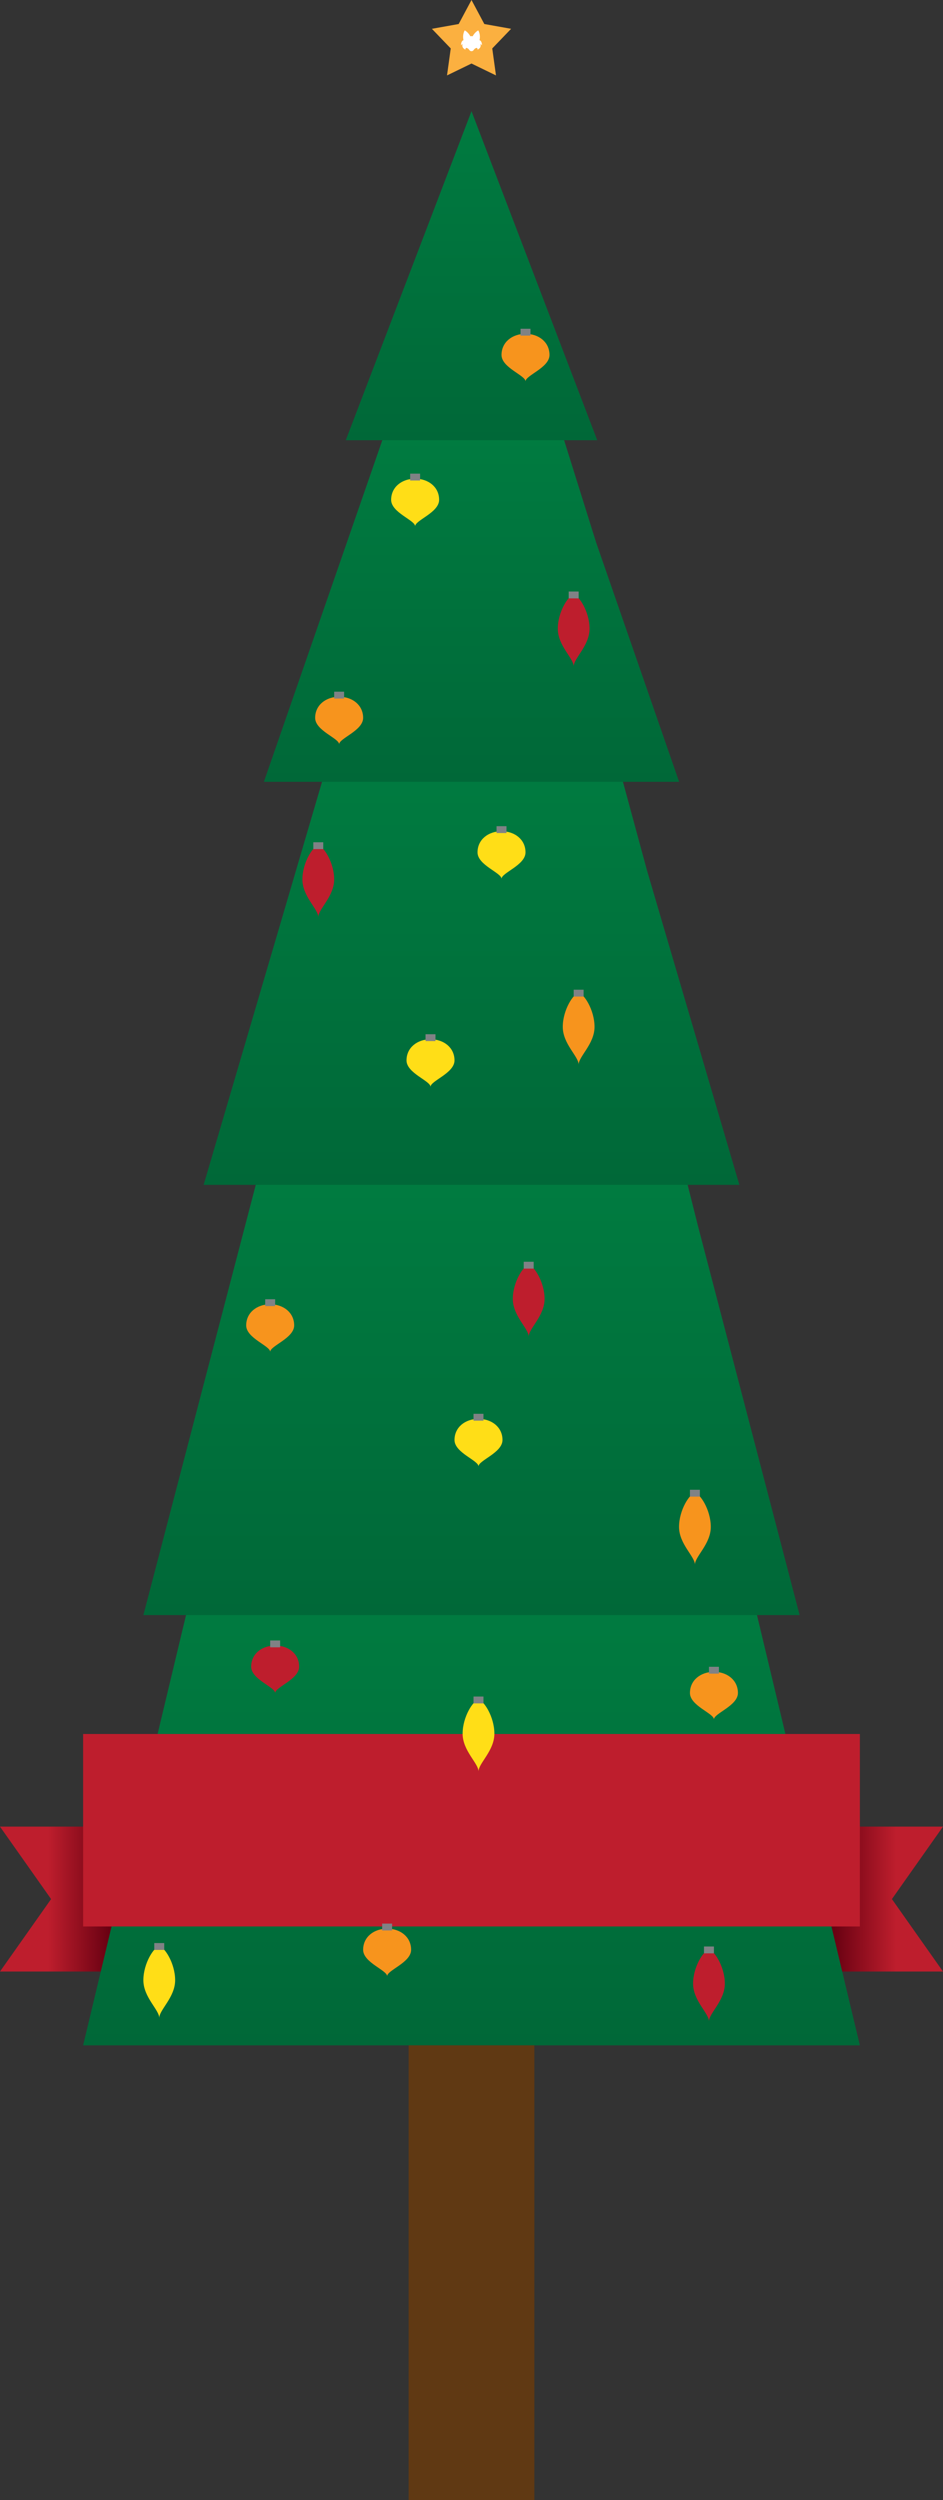 <?xml version="1.0" encoding="UTF-8"?>
<svg id="Layer_2" data-name="Layer 2" xmlns="http://www.w3.org/2000/svg" xmlns:xlink="http://www.w3.org/1999/xlink" viewBox="0 0 1845.3 4887.98">
  <rect x="0" y="0" width="1845.3" height="4887.98" fill="#333333" stroke="none"/>
  <defs>
    <style>
      .cls-1 {
        fill: #603913;
      }

      .cls-2 {
        fill: url(#linear-gradient-2);
      }

      .cls-3 {
        fill: #f7941d;
      }

      .cls-4 {
        fill: #fff;
      }

      .cls-5 {
        fill: url(#linear-gradient-4);
      }

      .cls-6 {
        fill: url(#linear-gradient-3);
      }

      .cls-7 {
        fill: #ffde17;
      }

      .cls-8 {
        fill: #808285;
      }

      .cls-9 {
        fill: url(#linear-gradient-5);
      }

      .cls-10 {
        fill: #be1e2d;
      }

      .cls-11 {
        fill: url(#linear-gradient-7);
      }

      .cls-12 {
        fill: url(#linear-gradient-6);
      }

      .cls-13 {
        fill: url(#linear-gradient);
      }

      .cls-14 {
        fill: #fbb040;
      }
    </style>
    <linearGradient id="linear-gradient" x1="0" y1="3712.95" x2="218.26" y2="3712.95" gradientUnits="userSpaceOnUse">
      <stop offset=".43" stop-color="#be1e2d"/>
      <stop offset="1" stop-color="#601"/>
    </linearGradient>
    <linearGradient id="linear-gradient-2" x1="1627.04" y1="3712.95" x2="1845.3" y2="3712.95" gradientUnits="userSpaceOnUse">
      <stop offset="0" stop-color="#601"/>
      <stop offset=".58" stop-color="#be1e2d"/>
    </linearGradient>
    <linearGradient id="linear-gradient-3" x1="922.65" y1="3998.93" x2="922.65" y2="2183.67" gradientUnits="userSpaceOnUse">
      <stop offset="0" stop-color="#006838"/>
      <stop offset=".47" stop-color="#007b40"/>
    </linearGradient>
    <linearGradient id="linear-gradient-4" x1="922.65" y1="3157.74" x2="922.65" y2="1635.46" gradientUnits="userSpaceOnUse">
      <stop offset="0" stop-color="#006838"/>
      <stop offset=".55" stop-color="#007b40"/>
    </linearGradient>
    <linearGradient id="linear-gradient-5" x1="922.65" y1="2316.55" x2="922.65" y2="1087.25" gradientUnits="userSpaceOnUse">
      <stop offset="0" stop-color="#006838"/>
      <stop offset=".66" stop-color="#007b40"/>
    </linearGradient>
    <linearGradient id="linear-gradient-6" x1="922.65" y1="1528.54" x2="922.65" y2="592.22" gradientUnits="userSpaceOnUse">
      <stop offset="0" stop-color="#006838"/>
      <stop offset=".72" stop-color="#007b40"/>
    </linearGradient>
    <linearGradient id="linear-gradient-7" x1="922.65" y1="860.71" x2="922.65" y2="217.37" gradientUnits="userSpaceOnUse">
      <stop offset="0" stop-color="#006838"/>
      <stop offset="1" stop-color="#007b40"/>
    </linearGradient>
  </defs>
  <g id="Layer_1-2" data-name="Layer 1">
    <g>
      <polygon class="cls-13" points="218.26 3854.6 218.26 3571.29 0 3571.29 100 3712.95 0 3854.6 218.26 3854.6"/>
      <polygon class="cls-2" points="1845.3 3571.29 1627.04 3571.29 1627.04 3854.6 1845.3 3854.6 1745.3 3712.95 1845.3 3571.29"/>
      <polygon class="cls-6" points="597.22 2183.67 379.94 3091.3 162.65 3998.93 922.65 3998.93 1682.65 3998.93 1465.56 3091.99 1248.47 2185.05 597.22 2183.67"/>
      <polygon class="cls-5" points="280.56 3157.74 922.65 3157.74 1564.74 3157.74 1365.88 2397.12 1189.68 1696.08 1184.52 1675.55 678.58 1635.46 579.07 2016.03 479.57 2396.6 280.56 3157.74"/>
      <polygon class="cls-9" points="398.47 2316.55 922.65 2316.55 1446.83 2316.55 1266.2 1702.25 1124.7 1181.27 1120.57 1166.04 759.94 1087.25 669.57 1394.58 579.2 1701.9 398.47 2316.55"/>
      <polygon class="cls-12" points="516.38 1528.54 922.65 1528.54 1328.92 1528.54 1166.52 1060.55 1059.72 719.65 1056.62 709.72 841.29 592.22 760.07 826.3 678.84 1060.38 516.38 1528.54"/>
      <polygon class="cls-11" points="922.65 217.37 861.13 378.2 799.62 539.04 676.58 860.71 922.65 860.71 1168.72 860.71 1045.69 539.04 984.17 378.2 922.65 217.37"/>
      <rect class="cls-1" x="799.62" y="3998.93" width="246.07" height="889.04"/>
      <polygon class="cls-14" points="922.65 0 947.75 46.97 1000.17 56.32 963.26 94.71 970.56 147.46 922.65 124.21 874.74 147.46 882.04 94.71 845.13 56.32 897.55 46.97 922.65 0"/>
      <path class="cls-4" d="M938.32,78.41c2.71-10.99-2.4-19.01-2.4-19.01,0,0-5.92,2.52-11.13,11.58-.61-.17-1.28-.31-2.14-.31s-1.53.13-2.14.31c-5.21-9.06-11.13-11.58-11.13-11.58,0,0-5.11,8.03-2.4,19.01-5.15,2.29-4.73,9.05-4.69,10.27,0,0,1.18-1.7,2.88-2.8-.72,2.43-.51,4.36-.05,5.65,1.32,3.8,5.65,5.48,5.65,5.48,0,0,0-3.42,1.76-3.35,1.04.04,2.51.66,3.74,1.69.88.73,1.41,1.44,1.93,2.13.95,1.26,1.92,2.56,4.45,2.56s3.5-1.3,4.45-2.56c.51-.69,1.05-1.4,1.93-2.13,1.23-1.02,2.7-1.65,3.74-1.69,1.76-.07,1.76,3.35,1.76,3.35,0,0,4.33-1.68,5.65-5.48.45-1.29.66-3.21-.05-5.65,1.7,1.1,2.88,2.8,2.88,2.8.04-1.22.46-7.98-4.69-10.27"/>
      <rect class="cls-10" x="162.65" y="3390.18" width="1520" height="376.32"/>
    </g>
    <g>
      <g>
        <path class="cls-7" d="M889.39,2073.24c0,25.06-46.95,39.8-46.95,51.73,0-11.92-46.95-26.67-46.95-51.73s21.02-41.3,46.95-41.3,46.95,16.24,46.95,41.3Z"/>
        <rect class="cls-8" x="832.71" y="2022.04" width="19.46" height="13.41"/>
      </g>
      <g>
        <path class="cls-10" d="M1153.68,1229.14c0,33.49-31.08,57.91-31.08,73.84,0-15.94-31.08-40.35-31.08-73.84s21.39-65.93,31.08-65.93,31.08,32.43,31.08,65.93Z"/>
        <rect class="cls-8" x="1112.87" y="1156.5" width="19.46" height="13.41"/>
      </g>
      <g>
        <path class="cls-10" d="M653.91,1719.38c0,33.49-31.08,57.91-31.08,73.84,0-15.94-31.08-40.35-31.08-73.84s21.39-65.93,31.08-65.93,31.08,32.43,31.08,65.93Z"/>
        <rect class="cls-8" x="613.1" y="1646.74" width="19.46" height="13.41"/>
      </g>
      <g>
        <path class="cls-10" d="M1065.65,2539.55c0,33.49-31.08,57.91-31.08,73.84,0-15.94-31.08-40.35-31.08-73.84s21.39-65.93,31.08-65.93,31.08,32.43,31.08,65.93Z"/>
        <rect class="cls-8" x="1024.84" y="2466.92" width="19.46" height="13.41"/>
      </g>
      <g>
        <path class="cls-3" d="M1390.92,2985.31c0,33.49-31.08,57.91-31.08,73.84,0-15.94-31.08-40.35-31.08-73.84s21.39-65.93,31.08-65.93,31.08,32.43,31.08,65.93Z"/>
        <rect class="cls-8" x="1350.1" y="2912.68" width="19.46" height="13.41"/>
      </g>
      <g>
        <path class="cls-7" d="M967.43,3389.57c0,33.49-31.08,57.91-31.08,73.84,0-15.94-31.08-40.35-31.08-73.84s21.39-65.93,31.08-65.93,31.08,32.43,31.08,65.93Z"/>
        <rect class="cls-8" x="926.61" y="3316.94" width="19.46" height="13.41"/>
      </g>
      <g>
        <path class="cls-10" d="M1418.4,3878.28c0,33.49-31.08,57.91-31.08,73.84,0-15.94-31.08-40.35-31.08-73.84s21.39-65.93,31.08-65.93,31.08,32.43,31.08,65.93Z"/>
        <rect class="cls-8" x="1377.59" y="3805.64" width="19.46" height="13.41"/>
      </g>
      <g>
        <path class="cls-7" d="M342.72,3871.57c0,33.49-31.08,57.91-31.08,73.84,0-15.94-31.08-40.35-31.08-73.84s21.39-65.93,31.08-65.93,31.08,32.43,31.08,65.93Z"/>
        <rect class="cls-8" x="301.91" y="3798.94" width="19.46" height="13.41"/>
      </g>
      <g>
        <path class="cls-3" d="M1163.41,2007.65c0,33.49-31.08,57.91-31.08,73.84,0-15.94-31.08-40.35-31.08-73.84s21.39-65.93,31.08-65.93,31.08,32.43,31.08,65.93Z"/>
        <rect class="cls-8" x="1122.6" y="1935.02" width="19.46" height="13.41"/>
      </g>
      <g>
        <path class="cls-3" d="M1075.29,693.97c0,25.06-46.95,39.8-46.95,51.73,0-11.92-46.95-26.67-46.95-51.73s21.02-41.3,46.95-41.3,46.95,16.24,46.95,41.3Z"/>
        <rect class="cls-8" x="1018.61" y="642.77" width="19.46" height="13.41"/>
      </g>
      <g>
        <path class="cls-7" d="M859.3,977.23c0,25.06-46.95,39.8-46.95,51.73,0-11.92-46.95-26.67-46.95-51.73s21.02-41.3,46.95-41.3,46.95,16.24,46.95,41.3Z"/>
        <rect class="cls-8" x="802.62" y="926.03" width="19.46" height="13.41"/>
      </g>
      <g>
        <path class="cls-3" d="M710.6,1403.54c0,25.06-46.95,39.8-46.95,51.73,0-11.92-46.95-26.67-46.95-51.73s21.02-41.3,46.95-41.3,46.95,16.24,46.95,41.3Z"/>
        <rect class="cls-8" x="653.91" y="1352.35" width="19.46" height="13.41"/>
      </g>
      <g>
        <path class="cls-7" d="M1028.34,1666.5c0,25.06-46.95,39.8-46.95,51.73,0-11.92-46.95-26.67-46.95-51.73s21.02-41.3,46.95-41.3,46.95,16.24,46.95,41.3Z"/>
        <rect class="cls-8" x="971.66" y="1615.3" width="19.46" height="13.41"/>
      </g>
      <g>
        <path class="cls-3" d="M575.65,2591.36c0,25.06-46.95,39.8-46.95,51.73,0-11.92-46.95-26.67-46.95-51.73s21.02-41.3,46.95-41.3,46.95,16.24,46.95,41.3Z"/>
        <rect class="cls-8" x="518.97" y="2540.16" width="19.46" height="13.41"/>
      </g>
      <g>
        <path class="cls-7" d="M983.3,2815.37c0,25.06-46.95,39.8-46.95,51.73,0-11.92-46.95-26.67-46.95-51.73s21.02-41.3,46.95-41.3,46.95,16.24,46.95,41.3Z"/>
        <rect class="cls-8" x="926.61" y="2764.17" width="19.46" height="13.41"/>
      </g>
      <g>
        <path class="cls-10" d="M585.39,3258.52c0,25.06-46.95,39.8-46.95,51.73,0-11.92-46.95-26.67-46.95-51.73s21.02-41.3,46.95-41.3,46.95,16.24,46.95,41.3Z"/>
        <rect class="cls-8" x="528.7" y="3207.32" width="19.46" height="13.41"/>
      </g>
      <g>
        <path class="cls-3" d="M804.5,3812.09c0,25.06-46.95,39.8-46.95,51.73,0-11.92-46.95-26.67-46.95-51.73s21.02-41.3,46.95-41.3,46.95,16.24,46.95,41.3Z"/>
        <rect class="cls-8" x="747.82" y="3760.89" width="19.46" height="13.41"/>
      </g>
      <g>
        <path class="cls-3" d="M1444.01,3309.98c0,25.06-46.95,39.8-46.95,51.73,0-11.92-46.95-26.67-46.95-51.73s21.02-41.3,46.95-41.3,46.95,16.24,46.95,41.3Z"/>
        <rect class="cls-8" x="1387.32" y="3258.78" width="19.46" height="13.41"/>
      </g>
    </g>
  </g>
</svg>